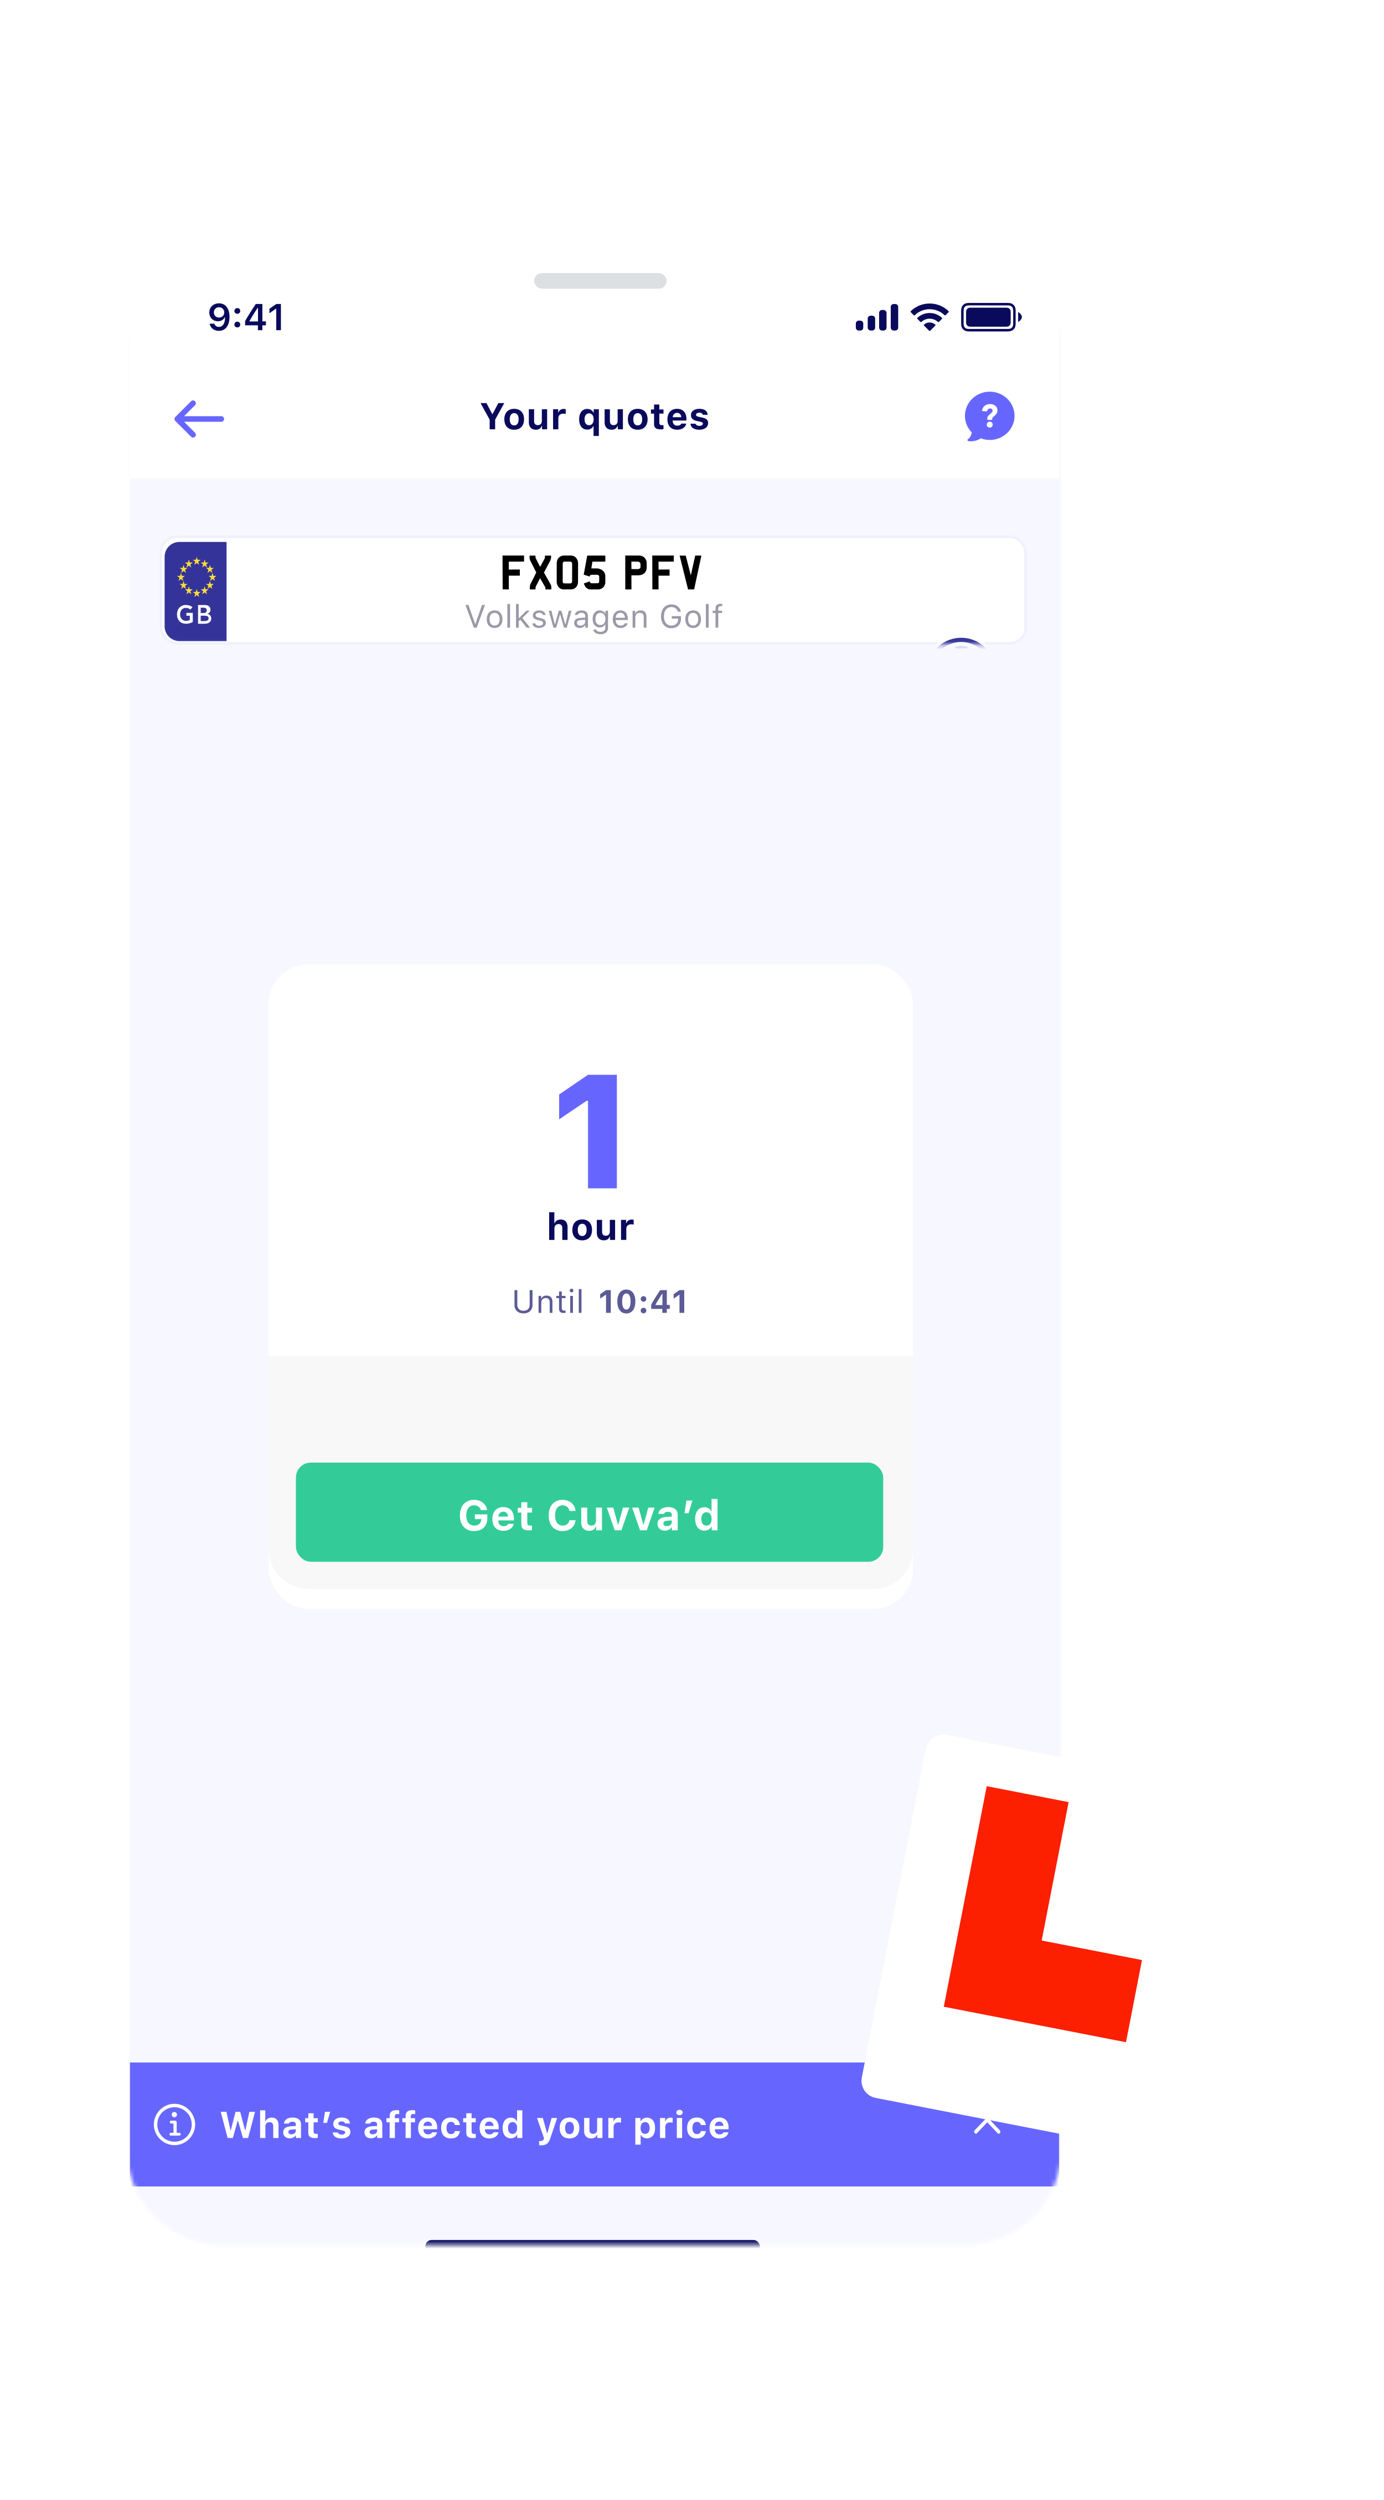<svg xmlns="http://www.w3.org/2000/svg" width="355" height="641" fill="none" viewBox="0 0 355 641"><g clip-path="url(#a)"><path fill="url(#b)" fill-opacity="0.01" fill-rule="evenodd" d="M288.851 97.039c0-30.675-16.691-47.039-47.96-47.039H63.878c-31.27 0-47.96 16.364-47.96 47.039v26.025q.06.133.113.311h-1.434l-.597.584v19.019l.638.683 1.492.001c-.058.313-.127.569-.212.749v17.595c.15.069.284.202.389.43q-.771.128-1.668.406v37.833q.127.378 1.602.647a.93.93 0 0 1-.323.357v9.871c.169.078.316.235.427.519l-.013-.017q-.789.108-1.693.335v37.833q.378.237 1.6.648a.93.93 0 0 1-.322.355v292.96c0 30.668 16.69 47.035 47.961 47.035h72.124c.718-.374 2.061-.627 3.599-.627l.107.001.212-.001 25.568.004c1.403.032 2.611.275 3.279.623h72.124c31.271 0 47.96-16.37 47.96-47.038V237.981c-.143-.15-.271-.397-.374-.714 1.202-.177 1.653-.846 1.653-.846v-61.036s-.217.104-1.682-.244c.107-.363.246-.644.403-.808z" clip-rule="evenodd"/><mask id="c" width="277" height="542" x="14" y="50" mask-type="alpha" maskUnits="userSpaceOnUse"><path fill="#fff" fill-rule="evenodd" d="M288.851 97.039c0-30.675-16.691-47.039-47.96-47.039H63.878c-31.27 0-47.96 16.364-47.96 47.039v26.025q.06.133.113.311h-1.434l-.597.584v19.019l.638.683 1.492.001c-.058.313-.127.569-.212.749v17.595c.15.069.284.202.389.43q-.771.128-1.668.406v37.833q.127.378 1.602.647a.93.93 0 0 1-.323.357v9.871c.169.078.316.235.427.519l-.013-.017q-.789.108-1.693.335v37.833q.378.237 1.6.648a.93.93 0 0 1-.322.355v292.96c0 30.668 16.69 47.035 47.961 47.035h72.124c.718-.374 2.061-.627 3.599-.627l.107.001.212-.001 25.568.004c1.403.032 2.611.275 3.279.623h72.124c31.271 0 47.96-16.37 47.96-47.038V237.981c-.143-.15-.271-.397-.374-.714 1.202-.177 1.653-.846 1.653-.846v-61.036s-.217.104-1.682-.244c.107-.363.246-.644.403-.808z" clip-rule="evenodd"/></mask><g mask="url(#c)"><g fill-rule="evenodd" clip-rule="evenodd" filter="url(#d)"><path fill="url(#e)" d="M288.851 97.039c0-30.675-16.691-47.039-47.96-47.039H63.878c-31.27 0-47.96 16.364-47.96 47.039v26.025c.639 1.392.639 6.896.639 6.896v8.466a69 69 0 0 0-.137 2.015c-.097 1.672-.194 3.322-.503 3.97v17.595c.308.141.543.545.616 1.486h.024v36.092c0 1.219-.267 1.873-.64 2.095v9.871c.308.141.543.545.616 1.486h.024v36.092c0 1.219-.267 1.873-.64 2.095v292.96c0 30.668 16.69 47.035 47.961 47.035h72.124c.719-.374 2.061-.627 3.599-.627l.108.001.212-.001 25.567.004c1.403.032 2.611.275 3.279.623h72.124c31.271 0 47.96-16.37 47.96-47.038v-306.2c-.196-.205-.363-.592-.477-1.094l-.162-1.881v-58.637h.024c.073-.948.308-1.715.615-2.034z"/><path fill="url(#f)" d="M288.851 97.039c0-30.675-16.691-47.039-47.96-47.039H63.878c-31.27 0-47.96 16.364-47.96 47.039v26.025c.639 1.392.639 6.896.639 6.896v8.466a69 69 0 0 0-.137 2.015c-.097 1.672-.194 3.322-.503 3.97v17.595c.308.141.543.545.616 1.486h.024v36.092c0 1.219-.267 1.873-.64 2.095v9.871c.308.141.543.545.616 1.486h.024v36.092c0 1.219-.267 1.873-.64 2.095v292.96c0 30.668 16.69 47.035 47.961 47.035h72.124c.719-.374 2.061-.627 3.599-.627l.108.001.212-.001 25.567.004c1.403.032 2.611.275 3.279.623h72.124c31.271 0 47.96-16.37 47.96-47.038v-306.2c-.196-.205-.363-.592-.477-1.094l-.162-1.881v-58.637h.024c.073-.948.308-1.715.615-2.034z"/></g><g filter="url(#g)" style="mix-blend-mode:multiply"><path fill="#4A4A4A" fill-opacity="0.15" fill-rule="evenodd" d="M35.733 80.102c8.825 0 15.98-7.02 15.98-15.678s-7.155-15.678-15.98-15.678c-8.826 0-15.98 7.02-15.98 15.678s7.154 15.678 15.98 15.678" clip-rule="evenodd"/></g><g fill-rule="evenodd" clip-rule="evenodd" filter="url(#h)"><path fill="url(#i)" d="M238.024 56.272c31.673 0 43.797 12.535 43.797 43.66v441.982c0 31.118-12.122 43.033-45.076 43.033h-170c-31.035 0-44.435-11.915-44.435-42.406V99.932c0-31.125 12.762-43.66 44.436-43.66z"/><path fill="url(#j)" d="M238.024 56.272c31.673 0 43.797 12.535 43.797 43.66v441.982c0 31.118-12.122 43.033-45.076 43.033h-170c-31.035 0-44.435-11.915-44.435-42.406V99.932c0-31.125 12.762-43.66 44.436-43.66z"/></g><path fill="url(#k)" fill-opacity="0.1" fill-rule="evenodd" d="M15.918 536.031h4.474v3.762h-4.474z" clip-rule="evenodd"/><path fill="url(#l)" fill-opacity="0.1" fill-rule="evenodd" d="M283.738 536.031h5.114v3.762h-5.114z" clip-rule="evenodd"/><path fill="url(#m)" fill-opacity="0.1" fill-rule="evenodd" d="M15.918 102.052h4.474v3.763h-4.474z" clip-rule="evenodd"/><path fill="url(#n)" fill-opacity="0.1" fill-rule="evenodd" d="M283.738 102.052h5.114v3.763h-5.114z" clip-rule="evenodd"/><g filter="url(#o)"><path fill="url(#p)" fill-rule="evenodd" d="M287.893 178.897c.045-1.835.339-3.227.527-3.763 1.49.356 1.71.251 1.71.251v61.036s-.466.69-1.71.854c-.169-.196-.415-.738-.527-3.446 0-2.508-.045-53.097 0-54.932" clip-rule="evenodd"/></g><mask id="q" width="4" height="63" x="287" y="175" mask-type="alpha" maskUnits="userSpaceOnUse"><path fill="#fff" fill-rule="evenodd" d="M287.893 178.897c.045-1.835.339-3.227.527-3.763 1.49.356 1.71.251 1.71.251v61.036s-.466.69-1.71.854c-.169-.196-.415-.738-.527-3.446 0-2.508-.045-53.097 0-54.932" clip-rule="evenodd"/></mask><g mask="url(#q)"><path fill="#F7FAFF" fill-rule="evenodd" d="M291.264 174.173s-1.575-.199-1.773 4.39v53.202c0 5.183 1.533 5.46 1.773 5.749l.144-.907c-.886-1.295-1.031-2.872-1.031-5.334v-50.225c0-2.935.641-5.783.887-5.771z" clip-rule="evenodd"/></g><g filter="url(#r)"><path fill="url(#s)" fill-rule="evenodd" d="M16.876 215.898c-.045-1.835 0-3.133-.544-3.847q-.789.107-1.693.335v37.832q.391.247 1.693.679c.33-.491.432-.563.544-3.271 0-2.508.045-29.893 0-31.728" clip-rule="evenodd"/></g><mask id="t" width="3" height="39" x="14" y="212" mask-type="alpha" maskUnits="userSpaceOnUse"><path fill="#fff" fill-rule="evenodd" d="M16.876 215.898c-.045-1.835 0-3.133-.544-3.847q-.789.107-1.693.335v37.832q.391.247 1.693.679c.33-.491.432-.563.544-3.271 0-2.508.045-29.893 0-31.728" clip-rule="evenodd"/></mask><g mask="url(#t)"><path fill="#D0D5DA" fill-rule="evenodd" d="M13.506 211.174s1.574-.198 1.772 4.39v29.998c0 5.183-1.533 5.461-1.773 5.749l-.144-.907c.886-1.294 1.031-2.872 1.031-5.334v-27.02c0-2.936-.641-5.784-.886-5.771z" clip-rule="evenodd"/></g><g filter="url(#u)"><path fill="url(#v)" fill-rule="evenodd" d="M16.877 166.354c-.046-1.835-.212-3.682-.525-3.925q-.789.126-1.713.413v37.833q.129.382 1.632.652c.352-.409.606-.976.606-3.244 0-2.509.045-29.894 0-31.729" clip-rule="evenodd"/></g><mask id="w" width="3" height="40" x="14" y="162" mask-type="alpha" maskUnits="userSpaceOnUse"><path fill="#fff" fill-rule="evenodd" d="M16.877 166.354c-.046-1.835-.212-3.682-.525-3.925q-.789.126-1.713.413v37.833q.129.382 1.632.652c.352-.409.606-.976.606-3.244 0-2.509.045-29.894 0-31.729" clip-rule="evenodd"/></mask><g mask="url(#w)"><path fill="#D0D5DA" fill-rule="evenodd" d="M13.506 161.63s1.574-.198 1.773 4.39v29.998c0 5.184-1.533 5.461-1.773 5.749l-.145-.907c.886-1.294 1.031-2.872 1.031-5.333v-27.021c0-2.936-.64-5.784-.886-5.771z" clip-rule="evenodd"/></g><g fill-rule="evenodd" clip-rule="evenodd" filter="url(#x)"><path fill="url(#y)" d="M16.557 125.884c0-1.499-.387-2.509-.387-2.509h-1.573l-.597.584v19.019l.638.683 1.532.004s.387-1.598.387-3.357z"/><path fill="url(#z)" d="M16.557 125.884c0-1.499-.387-2.509-.387-2.509h-1.573l-.597.584v19.019l.638.683 1.532.004s.387-1.598.387-3.357z"/></g><mask id="A" width="3" height="21" x="14" y="123" mask-type="alpha" maskUnits="userSpaceOnUse"><path fill="#fff" fill-rule="evenodd" d="M16.557 125.884c0-1.499-.387-2.509-.387-2.509h-1.573l-.597.584v19.019l.638.683 1.532.004s.387-1.598.387-3.357z" clip-rule="evenodd"/><path fill-rule="evenodd" stroke="#fff" d="M16.557 125.884c0-1.499-.387-2.509-.387-2.509h-1.573l-.597.584v19.019l.638.683 1.532.004s.387-1.598.387-3.357z" clip-rule="evenodd"/></mask><g mask="url(#A)"><path fill="url(#B)" fill-rule="evenodd" d="M14 122.121c-.104 0 .959 1.132.959 3.944v13.921c0 4.438-1.001 4.272-1.174 4.563l-.104-.918c.639-1.309.639-2.714.639-3.95v-12.543c0-1.78-.358-3.912-.535-3.9z" clip-rule="evenodd" style="mix-blend-mode:soft-light"/></g><g filter="url(#C)"><path fill="url(#D)" fill-rule="evenodd" d="M185.154 72.674c.584-1.998-.594-4.082-2.63-4.655-2.036-.572-4.159.583-4.743 2.58s.593 4.082 2.629 4.654 4.16-.582 4.744-2.58" clip-rule="evenodd"/></g><g filter="url(#E)"><path fill="url(#F)" fill-rule="evenodd" d="M183.925 72.328c.389-1.332-.396-2.721-1.753-3.103s-2.773.388-3.163 1.72.396 2.72 1.753 3.103c1.358.382 2.774-.389 3.163-1.72" clip-rule="evenodd"/></g><path fill="#fff" d="M-139.086-236.915h581.662v1115.05h-581.662z" style="mix-blend-mode:multiply"/></g><path fill="#4A90E2" fill-rule="evenodd" d="M82.393 66.306c1.766 0 3.196 1.404 3.196 3.135v1.882c0 7.62 6.296 13.797 14.063 13.797h105.466c7.766 0 14.062-6.177 14.062-13.797V69.44c0-1.731 1.431-3.135 3.196-3.135h24.928c13.768 0 24.929 10.95 24.929 24.458v460.318c0 13.508-11.161 24.458-24.929 24.458H57.465c-13.768 0-24.928-10.95-24.928-24.458V90.764c0-13.508 11.16-24.458 24.928-24.458z" clip-rule="evenodd" opacity="0.01"/><mask id="H" width="241" height="510" x="32" y="66" mask-type="alpha" maskUnits="userSpaceOnUse"><path fill="#fff" fill-rule="evenodd" d="M82.393 66.306c1.766 0 3.196 1.404 3.196 3.135v1.882c0 7.62 6.296 13.797 14.063 13.797h105.466c7.766 0 14.062-6.177 14.062-13.797V69.44c0-1.731 1.431-3.135 3.196-3.135h24.928c13.768 0 24.929 10.95 24.929 24.458v460.318c0 13.508-11.161 24.458-24.929 24.458H57.465c-13.768 0-24.928-10.95-24.928-24.458V90.764c0-13.508 11.16-24.458 24.928-24.458z" clip-rule="evenodd"/></mask><g clip-path="url(#G)" mask="url(#H)"><path fill="#F7F7FF" d="M33.323 66.745h238.945V584.14H33.323z"/><path fill="#F7F7FF" d="M33.323 66.745H271.67v516.1H33.323z"/><path fill="#fff" d="M33.323 66.745H271.67v55.932H33.323z"/><path fill="#66F" fill-rule="evenodd" d="M253.874 100.431c-3.508.005-6.351 2.771-6.356 6.184a6.04 6.04 0 0 0 1.759 4.269c-.139.614-.422 1.369-.997 1.729a.26.26 0 0 0-.115.277.27.27 0 0 0 .224.205q.291.043.585.048a4.56 4.56 0 0 0 2.608-.763c.73.278 1.508.42 2.292.418 3.51 0 6.356-2.768 6.356-6.183s-2.846-6.184-6.356-6.184m-.626 6.862q0-.246.066-.42a.9.9 0 0 1 .224-.321q.232-.222.427-.387t.336-.309a1.6 1.6 0 0 0 .22-.272.5.5 0 0 0 .079-.268.54.54 0 0 0-.17-.424.62.62 0 0 0-.427-.152q-.39 0-.594.214a.84.84 0 0 0-.228.519l-1.277-.082q.091-.874.647-1.331.555-.457 1.427-.457.381 0 .717.103.336.104.593.309t.407.511q.149.304.149.7 0 .239-.05.432-.05.194-.17.383-.12.19-.315.383-.195.194-.494.425a.9.9 0 0 0-.257.288.65.65 0 0 0-.066.28v.239h-1.244zm-.083 1.285a.8.8 0 0 0-.058.297.77.77 0 0 0 .22.54q.103.102.244.16a.8.8 0 0 0 .299.058.77.77 0 0 0 .543-.218.75.75 0 0 0 .22-.54.77.77 0 0 0-.22-.54.77.77 0 0 0-.543-.218.77.77 0 0 0-.543.218.7.7 0 0 0-.162.243" clip-rule="evenodd"/><path fill="#0A0A5C" d="M127.007 110.067v-2.472l2.337-4.246h-1.523l-1.475 2.812h-.084l-1.48-2.812h-1.523l2.342 4.246v2.472zm4.885.112c1.579 0 2.528-1.001 2.528-2.682 0-1.666-.963-2.677-2.528-2.677s-2.527 1.015-2.527 2.677c0 1.681.949 2.682 2.527 2.682m0-1.108c-.726 0-1.135-.573-1.135-1.574 0-.987.414-1.569 1.135-1.569.717 0 1.136.582 1.136 1.569 0 .996-.414 1.574-1.136 1.574m8.447-4.139h-1.354v2.961c0 .684-.363 1.108-1.038 1.108-.624 0-.946-.363-.946-1.071v-2.998h-1.354v3.347c0 1.192.689 1.9 1.797 1.9.777 0 1.257-.34 1.499-.936h.084v.824h1.312zm1.525 5.135h1.355v-2.844c0-.722.507-1.16 1.247-1.16.219 0 .535.042.643.084v-1.233a2 2 0 0 0-.531-.066c-.652 0-1.183.391-1.318.904h-.083v-.82h-1.313zm8.789-5.219c-1.294 0-2.1 1.015-2.1 2.645 0 1.643.782 2.653 2.072 2.653.726 0 1.266-.317 1.541-.866h.084v2.491h1.359v-6.839h-1.317v.843h-.084c-.27-.568-.861-.927-1.555-.927m.442 4.167c-.721 0-1.15-.568-1.15-1.518 0-.94.433-1.513 1.155-1.513.717 0 1.168.582 1.168 1.518 0 .94-.447 1.513-1.173 1.513m8.684-4.083h-1.354v2.961c0 .684-.363 1.108-1.038 1.108-.624 0-.945-.363-.945-1.071v-2.998h-1.355v3.347c0 1.192.689 1.9 1.797 1.9.777 0 1.257-.34 1.499-.936h.084v.824h1.312zm3.801 5.247c1.579 0 2.528-1.001 2.528-2.682 0-1.666-.963-2.677-2.528-2.677s-2.527 1.015-2.527 2.677c0 1.681.949 2.682 2.527 2.682m0-1.108c-.726 0-1.135-.573-1.135-1.574 0-.987.414-1.569 1.135-1.569.717 0 1.136.582 1.136 1.569 0 .996-.414 1.574-1.136 1.574m4.188-5.358v1.27h-.801v1.066h.801v2.631c0 1.001.493 1.406 1.741 1.406.26 0 .512-.028.679-.061v-1.033c-.13.014-.223.018-.4.018-.461 0-.666-.205-.666-.652v-2.309h1.066v-1.066h-1.066v-1.27zm5.9 2.146c.633 0 1.043.423 1.071 1.103h-2.188c.047-.666.489-1.103 1.117-1.103m1.099 2.746c-.144.34-.512.531-1.048.531-.707 0-1.154-.475-1.173-1.238v-.07h3.524v-.415c0-1.629-.893-2.593-2.406-2.593-1.527 0-2.468 1.034-2.468 2.705 0 1.667.922 2.654 2.486 2.654 1.257 0 2.142-.606 2.346-1.574zm2.465-2.165c0 .792.484 1.267 1.48 1.485l.931.21c.452.098.647.251.647.503 0 .33-.363.549-.889.549-.54 0-.87-.2-.973-.549h-1.322c.093.987.913 1.541 2.267 1.541 1.346 0 2.263-.671 2.263-1.695 0-.768-.447-1.187-1.444-1.406l-.963-.209c-.475-.107-.694-.261-.694-.512 0-.326.359-.545.843-.545.503 0 .814.205.884.535h1.253c-.075-.982-.843-1.527-2.146-1.527-1.281 0-2.137.648-2.137 1.62"/><path fill="#66F" d="M49.034 111.99a.718.718 0 0 0 1.014-1.015l-2.834-2.835h9.544a.717.717 0 1 0 0-1.435h-9.544l2.834-2.834a.718.718 0 0 0-1.014-1.015l-4.06 4.059a.72.72 0 0 0 0 1.015z"/><path fill="#0A0A5C" fill-rule="evenodd" d="M248.817 77.669h9.42c.793 0 1.081.082 1.371.237s.518.383.673.673.237.578.237 1.37v2.747c0 .794-.082 1.081-.237 1.371s-.383.518-.673.673-.578.238-1.371.238h-9.42c-.793 0-1.081-.083-1.371-.238a1.6 1.6 0 0 1-.673-.673c-.155-.29-.238-.577-.238-1.37V79.95c0-.793.083-1.081.238-1.371s.383-.518.673-.673.578-.238 1.371-.238m0 .635c-.627 0-.846.042-1.071.163a.97.97 0 0 0-.412.412c-.121.225-.163.444-.163 1.07v2.747c0 .628.042.847.163 1.072q.142.268.412.412c.225.12.444.162 1.071.162h9.42c.627 0 .846-.042 1.071-.162a1 1 0 0 0 .412-.412c.121-.225.163-.444.163-1.072V79.95c0-.627-.042-.846-.163-1.071a1 1 0 0 0-.412-.412c-.225-.12-.444-.163-1.071-.163zm13.29 2.981c0 .786-.953 1.271-.953 1.271v-2.542s.953.485.953 1.271m-205.96 3.538c1.708 0 2.723-1.336 2.723-3.599 0-.852-.163-1.569-.475-2.123-.452-.86-1.23-1.326-2.212-1.326-1.461 0-2.495.982-2.495 2.36 0 1.294.931 2.234 2.212 2.234.786 0 1.424-.367 1.74-1.005h.08c0 1.536-.582 2.453-1.564 2.453-.578 0-1.025-.316-1.178-.824H53.78c.2 1.104 1.136 1.83 2.365 1.83m.041-3.408c-.773 0-1.322-.55-1.322-1.317 0-.75.577-1.322 1.327-1.322s1.327.582 1.327 1.34c0 .75-.564 1.3-1.332 1.3m4.685 2.533c.443 0 .745-.317.745-.736 0-.424-.302-.736-.745-.736-.437 0-.744.312-.744.736 0 .419.307.736.744.736m0-3.492c.443 0 .745-.312.745-.73 0-.424-.302-.736-.745-.736-.437 0-.744.312-.744.735 0 .42.307.731.744.731m5.282 4.204h1.15v-1.252h.907v-1.015h-.907v-4.45H65.61c-1.187 1.787-2.132 3.281-2.737 4.394v1.07h3.282zm-2.17-2.31a51 51 0 0 1 2.123-3.43h.065v3.5h-2.188zm6.874 2.31h1.2v-6.718h-1.196l-1.755 1.23v1.154l1.671-1.173h.08zm177.058-5.218c-.11.218-.11.502-.11 1.072v1.618c0 .57 0 .855.11 1.072.098.192.254.347.445.445.217.11.502.11 1.072.11h8.186c.57 0 .854 0 1.072-.11.191-.098.347-.253.444-.445.111-.217.111-.502.111-1.072v-1.618c0-.57 0-.854-.111-1.072a1 1 0 0 0-.444-.444c-.218-.111-.502-.111-1.072-.111h-8.186c-.57 0-.855 0-1.072.11a1.02 1.02 0 0 0-.445.445m-19.418-.88c-.014.074-.014.162-.014.34v4.894c0 .177 0 .265.014.34.06.302.297.538.599.598.074.015.163.015.34.015s.266 0 .339-.015a.76.76 0 0 0 .6-.599c.014-.074.014-.162.014-.34v-4.894c0-.177 0-.265-.014-.339a.76.76 0 0 0-.6-.6c-.073-.014-.162-.014-.339-.014s-.266 0-.34.015a.76.76 0 0 0-.599.599m-3.002 1.865c0-.177 0-.266.015-.34a.76.76 0 0 1 .599-.599c.074-.014.162-.014.34-.014.177 0 .265 0 .339.014.303.06.539.297.599.6.015.073.015.162.015.339v3.369c0 .177 0 .265-.015.34a.76.76 0 0 1-.599.598c-.074.015-.162.015-.339.015s-.266 0-.34-.015a.76.76 0 0 1-.599-.599c-.015-.074-.015-.162-.015-.34zm-2.909 1.122c-.014.074-.014.163-.014.34v1.907c0 .177 0 .265.014.34.06.302.297.538.6.598a2 2 0 0 0 .339.015c.177 0 .266 0 .339-.015a.76.76 0 0 0 .6-.599c.014-.074.014-.162.014-.34V81.89c0-.177 0-.266-.014-.34a.76.76 0 0 0-.6-.599c-.073-.014-.162-.014-.339-.014s-.266 0-.339.014a.76.76 0 0 0-.6.6m-3.051 1.272c-.014.073-.014.162-.014.34v.635c0 .177 0 .265.014.34a.76.76 0 0 0 .6.598 2 2 0 0 0 .339.015c.177 0 .266 0 .34-.015a.76.76 0 0 0 .599-.599c.015-.074.015-.162.015-.34v-.635c0-.177 0-.266-.015-.34a.76.76 0 0 0-.599-.599c-.074-.014-.163-.014-.34-.014s-.266 0-.339.014a.76.76 0 0 0-.6.6m22.742-2.016a5.537 5.537 0 0 0-7.631 0 .2.2 0 0 1-.278-.002l-.741-.748a.2.2 0 0 1-.06-.147.2.2 0 0 1 .062-.145 6.984 6.984 0 0 1 9.665 0 .2.2 0 0 1 .062.145.2.2 0 0 1-.06.147l-.741.748a.2.2 0 0 1-.278.002m-1.704 1.722a3.144 3.144 0 0 0-4.221 0 .2.2 0 0 1-.278-.004l-.739-.748a.2.2 0 0 1-.061-.147.2.2 0 0 1 .063-.147 4.59 4.59 0 0 1 6.251 0 .2.2 0 0 1 .063.147.2.2 0 0 1-.06.147l-.74.748a.2.2 0 0 1-.278.004m-.629.823a.2.2 0 0 1-.06.148l-1.28 1.291a.2.2 0 0 1-.284 0l-1.281-1.291a.2.2 0 0 1-.06-.148.2.2 0 0 1 .067-.145 2.19 2.19 0 0 1 2.832 0c.041.037.065.09.066.145" clip-rule="evenodd"/><rect width="85.805" height="3.178" x="109.103" y="574.337" fill="#0A0A5C" rx="1.589"/><rect width="221.821" height="27.33" x="41.268" y="137.613" fill="#fff" stroke="#F0F0FF" stroke-width="0.636" rx="4.131"/><mask id="I" width="224" height="29" x="40" y="137" mask-type="alpha" maskUnits="userSpaceOnUse"><rect width="221.821" height="27.33" x="41.268" y="137.613" fill="#fff" stroke="#fff" stroke-width="0.636" rx="4.131"/></mask><g mask="url(#I)"><path fill="#9999A8" d="m122.264 160.934 2.146-5.821h-.763l-1.71 4.881h-.065l-1.71-4.881h-.763l2.146 5.821zm4.599.077c1.239 0 2.006-.855 2.006-2.251 0-1.4-.767-2.252-2.006-2.252s-2.005.852-2.005 2.252c0 1.396.767 2.251 2.005 2.251m0-.625c-.823 0-1.287-.597-1.287-1.626 0-1.033.464-1.626 1.287-1.626.824 0 1.288.593 1.288 1.626 0 1.029-.464 1.626-1.288 1.626m3.273.548h.694v-6.076h-.694zm2.978-2.449h-.065v-3.627h-.693v6.076h.693v-1.65l.416-.387 1.63 2.037h.884l-1.998-2.485 1.872-1.864h-.851zm3.563-.71c0 .63.371.981 1.186 1.178l.747.182c.464.113.689.315.689.613 0 .4-.419.678-1.004.678-.557 0-.904-.234-1.021-.601h-.714c.077.722.742 1.186 1.711 1.186.988 0 1.743-.537 1.743-1.315 0-.626-.396-.981-1.215-1.178l-.67-.162c-.512-.125-.754-.31-.754-.609 0-.387.403-.649.92-.649.524 0 .863.229.956.576h.686c-.093-.714-.726-1.166-1.638-1.166-.924 0-1.622.545-1.622 1.267m9.913-1.19h-.698l-.855 3.478h-.064l-.973-3.478h-.665l-.973 3.478h-.064l-.856-3.478h-.702l1.219 4.349h.702l.968-3.364h.065l.972 3.364h.706zm2.284 3.817c-.504 0-.879-.258-.879-.702 0-.436.29-.666.952-.71l1.17-.077v.399c0 .622-.528 1.09-1.243 1.09m-.129.609c.581 0 1.057-.254 1.34-.718h.064v.641h.662v-2.977c0-.904-.593-1.449-1.654-1.449-.928 0-1.614.46-1.707 1.158h.702c.097-.343.46-.54.981-.54.649 0 .984.294.984.831v.395l-1.255.077c-1.012.06-1.585.508-1.585 1.287 0 .795.625 1.295 1.468 1.295m5.246-.754c-.807 0-1.259-.614-1.259-1.562s.452-1.561 1.259-1.561c.803 0 1.291.613 1.291 1.561s-.484 1.562-1.291 1.562m.032 2.348c1.186 0 1.937-.622 1.937-1.594v-4.426h-.662v.69h-.065c-.25-.468-.786-.767-1.396-.767-1.117 0-1.823.884-1.823 2.187s.698 2.175 1.823 2.175c.598 0 1.09-.271 1.364-.751h.065v.856c0 .641-.464 1.024-1.243 1.024-.625 0-1.013-.23-1.089-.585h-.735c.105.719.775 1.191 1.824 1.191m5.116-5.483c.69 0 1.15.508 1.166 1.279h-2.396c.052-.771.536-1.279 1.23-1.279m1.146 2.687c-.181.383-.561.589-1.121.589-.739 0-1.219-.545-1.255-1.404v-.033h3.127v-.266c0-1.351-.715-2.187-1.889-2.187-1.194 0-1.96.888-1.96 2.256 0 1.376.754 2.247 1.96 2.247.953 0 1.622-.456 1.832-1.202zm1.978 1.125h.694v-2.574c0-.762.447-1.226 1.141-1.226s1.025.371 1.025 1.154v2.646h.694v-2.816c0-1.033-.545-1.61-1.521-1.61-.666 0-1.089.283-1.307.763h-.065v-.686h-.661zm12.407-2.251v-.71h-2.36v.637h1.638v.142c0 .984-.706 1.65-1.747 1.65-1.17 0-1.897-.912-1.897-2.381 0-1.448.739-2.376 1.893-2.376.863 0 1.448.416 1.698 1.202h.739c-.21-1.154-1.146-1.872-2.437-1.872-1.594 0-2.639 1.207-2.639 3.046 0 1.864 1.029 3.05 2.639 3.05 1.488 0 2.473-.952 2.473-2.388m3.123 2.328c1.239 0 2.005-.855 2.005-2.251 0-1.4-.766-2.252-2.005-2.252s-2.005.852-2.005 2.252c0 1.396.766 2.251 2.005 2.251m0-.625c-.823 0-1.287-.597-1.287-1.626 0-1.033.464-1.626 1.287-1.626s1.287.593 1.287 1.626c0 1.029-.464 1.626-1.287 1.626m3.273.548h.694v-6.076h-.694zm2.469 0h.694v-3.768h.997v-.581h-.997v-.464c0-.476.21-.718.71-.718.125 0 .242.004.327.02v-.565a2.5 2.5 0 0 0-.468-.04c-.827 0-1.263.416-1.263 1.283v.484h-.722v.581h.722z"/><path fill="#000" d="M134.422 142.439v1.552l-3.923.006.025 2.036 2.806-.018.006 1.576h-2.837l.013 3.532-1.583-.006-.031-8.678zm6.921.565-.012.056-.007.062-.012.056-.012.056-.013.056-.012.056-.019.049-.012.056-.007.025-.006.031-.018.05-.007.025-.012.024-.012.05-.013.025-.006.012v.013l-.012.024-.007.007-.006.018-.006.019-.012.025-.025.043-.019.037-.025.05-.025.044-.031.049-1.464 2.781 1.589 2.83.024.044.031.043.025.05.025.043.025.05.025.05.025.049.024.056.013.019.006.031.019.049.006.025.006.025.012.056.007.056.006.062.012.118v.13l.006.044v.496h-1.502v-.248l-.006-.031v-.093l-.006-.031v-.031l-.006-.013v-.018l-.006-.019v-.012l-.007-.013v-.006l-.018-.043-.025-.05-.025-.05-.025-.043-.018-.031-.013-.013-.006-.012-.012-.031-.013-.013-.012-.012-.006-.019-.007-.012-.006-.006-.019-.037-.006-.007v-.012l-.012-.019-.025-.037-1.105-1.918-.987 1.937-.006.006-.012.043-.019.038-.019.037-.012.031-.012.031-.013.031-.012.025-.013.025-.018.049-.019.05-.012.05-.006.049-.007.013v.037l-.006.018v.36l.006.05h-1.446l-.006-.056v-.056l-.006-.055v-.1l-.007-.049v-.18l.007-.038v-.08l.006-.038v-.031l.006-.037v-.031l.006-.031.006-.062.007-.031v-.025l.006-.05.006-.024v-.019l.006-.025v-.018l.007-.019v-.019l.006-.012v-.019l.012-.056.006-.031.013-.024.018-.056.025-.05.05-.112.05-.099.024-.056.031-.049.025-.056.031-.05 1.304-2.595-1.515-3.004v-.006l-.006-.018-.012-.019-.007-.025-.012-.019v-.018l-.006-.013-.006-.018-.013-.019-.006-.025-.006-.018-.013-.025-.012-.025-.019-.056-.018-.056-.007-.025-.006-.031-.012-.055-.013-.056-.006-.031-.006-.031v-.031l-.006-.031v-.062l-.006-.013v-.521l.006-.081h1.483l.006.068v.093l.007.044v.074l.006.031.006.038.006.055.013.063.018.062.013.068.006.031.012.031.007.025.006.025.012.024.006.019.013.019.006.012.006.013.006.006.007.012.006.013.006.012.006.012.006.019.013.019.006.018.013.019.006.018.012.025.013.019.012.025.012.025.013.031.006.006.925 1.812 1.03-1.905.013-.044.012-.012.006-.019.013-.018.006-.013.018-.031.007-.012.006-.013.012-.024.006-.013.007-.012.006-.007v-.012l.006-.006.006-.013.007-.018.006-.013v-.012l.006-.012.006-.007v-.018l.006-.013.007-.024.006-.025v-.019l.006-.012.006-.062.006-.056.013-.062v-.075l.006-.018v-.292h1.577v.31l-.007.056v.062l-.006.062zm6.43.05.069.081.024.037.031.043.032.038.024.043.025.037.019.044.025.043.018.044.025.043.019.05.018.049.025.05.019.05.018.056.019.049.019.056.012.056.012.05.013.055.012.056.006.056.007.056v.056l.006.056v.056l.006.062v.062l.006.056v.13l-.018 4.469v.112l-.007.111-.006.056-.006.025v.031l-.006.025v.031l-.006.025-.007.025-.006.024v.025l-.006.025-.006.025-.006.025-.007.006v.019l-.006.024h-.006v.025l-.019.044-.018.043-.013.05-.018.043-.025.05-.019.05-.018.049-.025.05-.013.025-.012.025-.006.012-.006.012-.013.025-.012.019-.019.025-.006.012-.006.012-.013.025-.006.006-.012.013-.013.019-.006.012-.006.012-.019.019-.012.012-.006.013-.013.018-.012.013-.006.006-.019.019-.006.012-.013.006-.018.019-.006.012-.013.013-.019.018-.037.031-.031.038-.043.037-.037.031-.007.006-.012.013-.019.012-.037.031-.025.019-.018.012-.019.019-.025.012-.018.012-.013.007-.012.006-.05.031-.025.012-.025.013-.049.025-.056.018-.025.013-.019.006-.012.006-.031.012-.025.007-.025.012-.031.006-.025.006-.024.013-.025.006-.019.006-.025.006h-.018l-.019.007-.019.006h-.018l-.019.006h-.018l-.013.006h-.143l-.037.007h-.037l-1.812.012h-.162l-.031-.006h-.056l-.025-.006h-.031l-.031-.007h-.018l-.013-.006h-.031l-.012-.006h-.019l-.031-.006-.031-.007-.031-.006-.031-.006-.031-.006-.025-.006-.031-.007-.031-.012-.025-.006-.056-.019-.049-.025-.056-.018-.025-.013-.025-.012-.049-.025-.044-.031-.043-.025-.044-.031-.043-.031-.044-.031-.043-.031-.037-.031-.038-.037-.037-.031-.037-.037-.031-.031-.031-.038-.031-.031-.025-.031-.025-.037-.025-.037-.024-.038-.025-.037-.025-.037-.025-.043-.025-.044-.018-.043-.025-.044-.025-.049-.019-.05-.018-.05-.019-.043-.018-.056-.013-.05-.019-.049-.012-.056-.012-.05-.013-.05-.006-.049-.012-.044-.007-.043-.006-.037-.006-.038-.006-.031-.006-.031v-.024l-.007-.025v-.044l.007-4.99.012-.087.012-.081.013-.08.018-.075.013-.056.012-.056.013-.055.018-.05.019-.05.019-.056.024-.049.019-.05.025-.05.025-.049.024-.05.025-.043.025-.044.031-.037.025-.044.031-.037.025-.037.031-.037.031-.038.037-.031.037-.037.031-.037.038-.037.043-.031.044-.038.037-.031.043-.037.044-.025.037-.031.05-.025.037-.024.05-.019.043-.025.05-.018.043-.019.056-.019.05-.012.049-.019.056-.018.062-.013.05-.012.056-.006.056-.013.055-.006.056-.006.056-.006.056-.007h1.862l.075.007.037.006h.037l.037.006.044.006.043.006.037.007.05.006.044.012.043.013.05.012.049.013.05.018.05.013.024.012.025.006.05.025.019.006.024.013.05.024.043.025.019.013.025.012.019.019.018.012.019.019.025.012.037.031.037.037.037.031.038.038.037.037.037.037.031.037zm-1.253 1.024-.013-.012-.012-.007-.025-.012-.019-.012-.025-.013-.031-.006-.024-.006-.013-.006-.018-.007h-.056a20 20 0 0 0-.689-.012h-.727l-.018-.006h-.019l-.018.006h-.05l-.019.006-.024.006-.025.007-.025.006-.025.006-.019.006-.024.013-.038.012-.018.012-.013.013-.018.006-.019.012-.012.013-.013.019-.012.018-.013.019-.012.018-.012.025-.025.05-.019.05-.006.024-.006.025-.013.031v.025l-.006.006v.131l-.006.024v.528l-.006.056v3.65l-.007.192v.118l.007.056.006.025.006.031.006.024.013.025.006.025.012.025.013.025.012.025.013.018.012.025.019.019.018.018.019.019.018.019.019.012.025.019.006.006.013.006.006.006.012.006.019.007.006.006h.006l.013.006h.006l.012.006h.013v.006h.173l1.391.007h.124l.025-.007.018-.006.025-.012.025-.006.025-.013.012-.006.013-.006.012-.013.013-.006.012-.012.012-.006.007-.007.012-.012.006-.006.013-.013.006-.012.012-.006.006-.013.013-.012.006-.013.006-.012.019-.025.012-.025.019-.049.012-.025.007-.006v-.013l.006-.012.006-.025.006-.012.006-.013.007-.025v-.024h.006v-.032l.006-.024v-.031l.006-.025v-.155l-.006-.019v-2.216l.006-.093v-1.924l-.006-.062v-.056l-.006-.062-.006-.025v-.031l-.013-.025-.006-.025-.006-.024-.013-.025-.012-.025-.012-.019-.019-.025-.019-.018-.012-.025-.019-.019-.018-.018-.019-.019-.025-.019zm7.262 1.781.118.038.118.049.055.025.056.025.062.031.062.031.056.037.056.031.056.031.05.038.049.037.056.037.05.044.049.049.05.044.025.024.019.025.012.007.012.012.019.025.019.018.018.025.031.044.038.043.037.05.031.056.018.024.019.031.019.025.012.031.019.031.012.031.013.031.018.038.013.031.012.037.025.068.012.037.006.038.025.074.013.037v.019l.006.012.006.019v.019l.006.031.007.012v.037l.006.007v.173l.006.019v.397l.006.062v1.192l-.006.068v.062l-.006.038v.031l-.006.062-.007.037-.006.012v.019l-.006.031-.006.031-.013.031-.006.031-.006.031-.006.013v.006h-.007v.012l-.018.056-.025.056-.025.056-.025.062-.024.056-.032.056-.031.056-.024.055-.019.025-.019.031-.018.025-.019.025-.018.031-.019.025-.025.025-.019.031-.049.049-.05.05-.043.043-.05.044-.019.025-.024.018-.056.038-.056.043-.056.037-.062.037-.056.031-.062.032-.056.031-.062.024-.062.019-.056.019-.056.012-.105.031-.112.025h-.025l-.006.006h-.025l-.018.006h-.013l-.037.007h-.037l-.044.006h-.043l-.044.006h-2.203l-.006-.006h-.019l-.025-.006-.031-.007-.012-.006h-.019l-.012-.006h-.007l-.012-.006-.031-.007-.037-.012-.031-.012-.069-.025-.031-.013-.031-.012-.031-.019-.024-.012-.063-.031-.055-.031-.056-.037-.056-.038-.099-.074-.106-.075-.043-.043-.025-.025-.025-.018-.043-.05-.038-.05-.018-.025-.019-.031-.037-.049-.031-.056-.031-.056-.062-.118-.056-.112-.05-.111-.05-.112-.018-.056-.019-.056-.018-.056-.019-.056v-.018l.006-.006 1.484-.522v.006l.006.013.006.012v.013l.006.012.006.019.007.018.006.019.006.019.006.024.007.019.012.025.019.043.024.05.013.025.012.012.006.013.007.006.012.012.019.019.012.012.006.006.025.019.025.013.012.006.019.006.025.012.031.013.031.006.031.006.031.006h.031l1.521-.012h.08l.025-.006h.031l.013-.006h.018l.006-.007h.007l.012-.006.019-.012.012-.006.013-.013.018-.012.025-.019.006-.012.013-.007.012-.012.006-.006.006-.006.019-.019.019-.025.018-.031.013-.025.006-.012.006-.013.013-.031v-.012l.006-.019v-.012l.006-.019v-.012l.006-.012v-.031l.006-.032v-.024l.007-.025v-.106l.006-.025v-.806l-.006-.05v-.286l-.007-.012v-.037l-.006-.019v-.006l-.012-.025-.013-.025v-.006l-.006-.006-.006-.013-.006-.006v-.012l-.013-.013-.018-.024-.025-.031-.025-.025-.025-.025-.012-.013-.013-.012-.024-.019-.019-.006-.012-.006-.025-.019-.019-.006h-.012l-.031-.012-.031-.006-.025-.007-.025-.006h-.025l-.025-.006h-.111l-.013-.006h-1.359.012-.043l-.025.006-.025.006-.025.006-.031.007-.025.006-.024.006-.031.012-.031.013-.025.012-.025.019-.025.018-.019.025-.024.019-.013.025-.018.031-.019.031-.012.025-.013.031-.012.031-.007.031-.006.031-.006.031v.037l-1.552-.49.907-4.891h4.63l.012 1.545-3.32.006-.273 1.738h1.061l.043.007h.416l.019.006h.093l.012.006.056.006.062.013.056.006.062.012.056.019.056.012.056.019zm12.035-1.949.012.056.007.056v.025l.006.025v.025l.006.025v.012l.006.012v.05l.006.006v.037l.007.019v.037l.006.013v.056l.006.006v.043l-.012 1.093v.043l-.007.031v.075l-.006.024v.087l-.006.05-.006.05-.013.049-.006.056v.025l-.006.025-.006.025-.006.024-.013.044v.006l-.006.013-.006.018-.013.037-.012.038-.019.037-.018.043-.007.019-.006.025-.025.043-.018.037-.006.019-.013.025-.025.037-.006.019-.012.025-.025.037-.025.037-.012.019-.013.018-.025.038-.024.037-.025.037-.031.031-.025.031-.019.019-.018.018-.019.019-.019.019-.037.037-.043.031-.038.037-.037.031-.043.031-.037.025-.019.012-.019.019-.043.025-.019.012-.006.007h-.006v.006l-.013.006-.018.012-.025.013-.019.012-.024.013-.019.006-.013.006-.012.006-.025.013-.025.006-.049.025-.05.018-.05.019-.024.012h-.019v.007h-.006l-.05.018-.056.019-.025.006-.024.006-.056.013-.062.012-.056.012-.056.013-.118.012-.124.013-.124.012h-.075l-.025.006h-.043l-.025.006h-.012l-1.695-.006.013 3.619h-1.583l-.006-8.684h3.606l.05.007h.055l.056.006.05.006.056.006.049.013.05.006.05.006.049.012.044.013.05.012.043.013.05.012.043.019.044.018.043.019.037.012.044.025.037.019.043.025.038.018.037.025.037.025.037.025.031.031.038.025.031.031.031.031.037.025.031.037.025.031.031.031.031.031.025.031.025.031.031.031.018.031.031.037.019.031.006.007.006.006.013.018.018.025.025.037.019.031.006.007v.006l.012.018.019.032.012.012.007.019.018.031.013.024.018.031.013.032.012.031.012.031.013.031.012.031.007.024.006.019v.006l.006.007.006.031.013.031.006.031.006.024zm-1.527.671-.006-.025-.006-.031-.007-.025-.012-.031-.012-.025-.007-.031-.012-.025-.012-.024-.031-.05-.013-.025-.019-.025-.018-.025-.019-.024-.043-.044-.019-.025-.031-.024-.025-.019-.031-.013-.031-.018-.037-.013-.019-.012-.018-.006-.044-.006-.037-.013-.043-.006-.025-.006h-.025l-.05-.006-.056-.007h-.18l-1.446-.012.006 1.924 1.496.006h.143l.019-.006h.025l.043-.006h.037l.006-.006h.038l.037-.013h.019l.018-.006.019-.006h.006l.006-.006h.013l.006-.007.018-.006.019-.006.019-.006.031-.019.012-.006.019-.006.012-.013.019-.006.025-.018.006-.007.006-.006.012-.012.007-.006h.006l.006-.007.012-.006.019-.025h.006l.006-.006.013-.012.019-.025.012-.013v-.006h.006v-.006l.019-.019.012-.024.013-.025.012-.025.006-.013v-.006l.006-.006.007-.025v-.012l.006-.013v-.037l.006-.006zm8.541-2.142v1.552l-3.923.006.025 2.036 2.805-.018.007 1.576h-2.837l.012 3.532-1.582-.006-.031-8.678zm7.076.007-1.862 8.683h-1.552l-2.166-8.677h1.564l1.31 5.077 1.117-5.083z"/><path fill="#339" fill-rule="evenodd" d="M42.221 142.765a3.814 3.814 0 0 1 3.814-3.814H58.11v25.424H46.035a3.814 3.814 0 0 1-3.814-3.814z" clip-rule="evenodd"/><path fill="#FFDC3B" fill-rule="evenodd" d="m50.23 143.535.235-.77.23.77h.782l-.63.499.245.79-.627-.487-.626.487.247-.79-.635-.499zm1.247 8.237h-.781l-.23-.77-.236.77h-.779l.635.499-.247.79.626-.487.627.487-.244-.79zm1.245-.687h.781l-.629.5.244.79-.626-.487-.627.487.247-.79-.635-.5h.778l.237-.77zm.781-6.863h-.78l-.231-.771-.237.771h-.778l.635.498-.248.79.628-.487.626.487-.244-.79zm.57 1.372h.78l-.629.499.244.79-.626-.486-.627.486.247-.79-.634-.499h.778l.236-.77zm.78 4.119h-.78l-.231-.77-.236.77h-.778l.634.499-.247.79.627-.487.626.487-.244-.79zm-.572-2.059h-.778l.635.498-.247.791.626-.487.627.487-.244-.791.629-.498h-.781l-.23-.771zm-4.83-3.432h-.781l-.23-.771-.237.771h-.778l.635.498-.247.79.626-.486.627.486-.244-.79zm-2.132 1.372h.781l-.629.498.244.791-.626-.487-.627.487.247-.791-.635-.498h.779l.236-.77zm.106 2.06h-.781l-.23-.771-.236.771h-.779l.635.498-.247.791.627-.487.626.487-.244-.791zm-.106 2.059h.781l-.629.499.244.79-.626-.487-.627.487.247-.79-.635-.499h.779l.236-.77zm2.132 1.373h-.78l-.231-.771-.237.771h-.778l.635.498-.247.791.627-.487.626.487-.244-.791z" clip-rule="evenodd"/><path fill="#fff" fill-rule="evenodd" d="M49.451 159.474a3.54 3.54 0 0 1-1.78.452q-.498 0-.914-.171a2.1 2.1 0 0 1-.717-.485 2.2 2.2 0 0 1-.47-.752 2.7 2.7 0 0 1-.17-.975q0-.55.17-.998.17-.45.47-.766t.717-.487.914-.171q.492 0 .923.126t.772.448l-.565.608a1.4 1.4 0 0 0-.501-.33 1.7 1.7 0 0 0-.623-.116q-.334 0-.604.126t-.465.349-.3.519q-.108.298-.107.64 0 .368.106.678t.301.536a1.4 1.4 0 0 0 .465.355q.27.129.604.129.292 0 .55-.058a1.5 1.5 0 0 0 .459-.181v-1.078h-.881v-.736h1.646zm1.35-4.353h1.783q.258 0 .51.064.251.065.448.21.197.147.32.377t.123.557q0 .406-.22.672a1.2 1.2 0 0 1-.575.38v.013a1.13 1.13 0 0 1 .71.377q.13.152.204.353.075.2.074.431 0 .393-.148.655-.15.261-.39.42a1.6 1.6 0 0 1-.556.228q-.313.068-.636.068h-1.646zm.676 2.059h.74q.405 0 .607-.187a.64.64 0 0 0 .202-.492q0-.351-.209-.522t-.671-.172h-.669zm0 2.059h.867q.18 0 .385-.02t.378-.094a.7.7 0 0 0 .284-.212.58.58 0 0 0 .112-.374q0-.376-.273-.525-.273-.147-.848-.148h-.905z" clip-rule="evenodd"/><g filter="url(#K)"><ellipse cx="246.55" cy="151.622" fill="#fff" rx="9.55" ry="9.378"/><g clip-path="url(#L)"><path fill="#339" fill-rule="evenodd" d="M246.551 143.097c4.784 0 8.682 3.827 8.682 8.525s-3.898 8.526-8.682 8.526-8.683-3.846-8.683-8.526c0-4.698 3.898-8.525 8.683-8.525m-7.583 8.525c0 4.092 3.415 7.427 7.583 7.427 4.167 0 7.582-3.335 7.582-7.427s-3.415-7.445-7.582-7.445c-4.168 0-7.583 3.353-7.583 7.445m9.242-6.176-1.64 4.471-1.64-4.471a6.5 6.5 0 0 1 1.62-.209c.56 0 1.12.076 1.66.209m4.843 6.176c0 2.463-1.428 4.604-3.493 5.665l3.087-7.919a6.2 6.2 0 0 1 .406 2.254m-3.223-5.513c.656.36 1.235.853 1.737 1.421l-2.74 7.01-1.003-2.52H245.2l-1.003 2.52-2.721-6.915a6.5 6.5 0 0 1 1.833-1.535l1.91 5.172h2.701zm-3.337 7.256 1.678 4.282.019.151a6.6 6.6 0 0 1-3.376-.019v-.132zm-6.444-1.743c0-.739.135-1.459.366-2.122l3.01 7.711c-2.007-1.08-3.376-3.183-3.376-5.589" clip-rule="evenodd"/></g></g></g><path fill="#66F" d="M33.323 528.82H271.67v31.78H33.323z"/><path fill="#fff" d="M60.976 543.73h.075l1.27 4.446h1.318l1.783-6.718h-1.453l-1.038 4.735h-.074l-1.248-4.735h-1.187l-1.224 4.735h-.075l-1.047-4.735h-1.462l1.779 6.718h1.326zm5.74 4.446h1.355v-2.947c0-.666.391-1.117 1.071-1.117.615 0 .945.368.945 1.08v2.984h1.355v-3.305c0-1.234-.657-1.928-1.76-1.928-.754 0-1.313.354-1.55.941h-.084v-2.803h-1.331zm8.055-.941c-.47 0-.8-.232-.8-.614 0-.368.283-.577.865-.619l1.038-.065v.377c0 .521-.475.921-1.103.921m-.447 1.02c.666 0 1.224-.279 1.49-.75h.083v.671h1.313v-3.506c0-1.098-.768-1.741-2.127-1.741-1.29 0-2.16.596-2.249 1.546h1.248c.112-.307.437-.475.926-.475.559 0 .866.242.866.67v.419l-1.243.075c-1.275.074-1.988.614-1.988 1.545 0 .941.694 1.546 1.68 1.546m4.763-6.434v1.271h-.8v1.066h.8v2.631c0 1 .493 1.405 1.74 1.405.262 0 .513-.028.68-.06V547.1c-.13.014-.223.019-.4.019-.46 0-.665-.205-.665-.652v-2.309h1.066v-1.066h-1.066v-1.271zm4.777 2.482.838-2.845H83.36l-.438 2.845zm1.611.246c0 .792.484 1.267 1.48 1.485l.931.21c.452.098.648.251.648.503 0 .33-.364.549-.89.549-.54 0-.87-.2-.973-.549h-1.32c.093.987.913 1.541 2.267 1.541 1.346 0 2.263-.671 2.263-1.695 0-.768-.447-1.187-1.443-1.406l-.964-.209c-.475-.107-.694-.261-.694-.512 0-.326.359-.545.843-.545.503 0 .815.205.885.535h1.252c-.075-.982-.843-1.527-2.146-1.527-1.28 0-2.137.647-2.137 1.62m10.145 2.686c-.47 0-.8-.232-.8-.614 0-.368.283-.577.865-.619l1.038-.065v.377c0 .521-.475.921-1.103.921m-.447 1.02c.666 0 1.224-.279 1.49-.75h.084v.671h1.312v-3.506c0-1.098-.768-1.741-2.127-1.741-1.29 0-2.16.596-2.249 1.546h1.248c.112-.307.438-.475.926-.475.559 0 .866.242.866.67v.419l-1.243.075c-1.275.074-1.987.614-1.987 1.545 0 .941.693 1.546 1.68 1.546m4.772-.079h1.355v-4.018h1.061v-1.066h-1.089v-.423c0-.438.196-.647.726-.647.177 0 .317.014.405.023v-.959a4 4 0 0 0-.698-.051c-1.238 0-1.76.516-1.76 1.536v.521h-.828v1.066h.828zm4.097 0h1.355v-4.018h1.062v-1.066h-1.09v-.423c0-.438.196-.647.726-.647.177 0 .317.014.405.023v-.959a4 4 0 0 0-.698-.051c-1.238 0-1.76.516-1.76 1.536v.521h-.828v1.066h.828zm5.699-4.209c.633 0 1.043.424 1.071 1.104h-2.188c.046-.666.489-1.104 1.117-1.104m1.099 2.747c-.145.34-.512.531-1.048.531-.707 0-1.154-.475-1.173-1.239v-.069h3.524v-.415c0-1.629-.894-2.593-2.407-2.593-1.526 0-2.467 1.034-2.467 2.705 0 1.667.922 2.654 2.486 2.654 1.257 0 2.141-.606 2.346-1.574zm7.118-1.862c-.112-1.168-.926-1.923-2.286-1.923-1.606 0-2.509.964-2.509 2.668 0 1.722.908 2.691 2.509 2.691 1.336 0 2.174-.741 2.286-1.891h-1.266c-.102.508-.466.778-1.02.778-.726 0-1.14-.554-1.14-1.578 0-1.01.41-1.555 1.14-1.555.578 0 .927.321 1.02.81zm1.653-3.031v1.271h-.8v1.066h.8v2.631c0 1 .494 1.405 1.741 1.405.261 0 .512-.028.68-.06V547.1c-.13.014-.223.019-.4.019-.461 0-.666-.205-.666-.652v-2.309h1.066v-1.066h-1.066v-1.271zm5.894 2.146c.634 0 1.043.424 1.071 1.104h-2.188c.047-.666.489-1.104 1.117-1.104m1.099 2.747c-.144.34-.512.531-1.047.531-.708 0-1.155-.475-1.173-1.239v-.069h3.524v-.415c0-1.629-.894-2.593-2.407-2.593-1.527 0-2.467 1.034-2.467 2.705 0 1.667.921 2.654 2.485 2.654 1.257 0 2.142-.606 2.347-1.574zm4.414 1.541c.712 0 1.294-.331 1.569-.885h.083v.806h1.313v-7.095h-1.354v2.779h-.08c-.265-.568-.837-.903-1.531-.903-1.29 0-2.09 1.01-2.09 2.644 0 1.639.796 2.654 2.09 2.654m.461-4.162c.721 0 1.164.582 1.164 1.518 0 .94-.438 1.513-1.164 1.513s-1.159-.568-1.159-1.518c0-.94.437-1.513 1.159-1.513m7.324 5.95c1.28 0 1.908-.466 2.346-1.788l1.769-5.214h-1.434l-1.08 3.892h-.084l-1.08-3.892h-1.494l1.801 5.167-.046.187c-.112.391-.4.554-.908.554-.056 0-.261 0-.307-.01v1.09c.056.009.465.014.517.014m7.281-1.755c1.578 0 2.528-1.001 2.528-2.682 0-1.666-.964-2.677-2.528-2.677s-2.528 1.015-2.528 2.677c0 1.681.95 2.682 2.528 2.682m0-1.108c-.726 0-1.136-.573-1.136-1.574 0-.987.414-1.569 1.136-1.569.717 0 1.136.582 1.136 1.569 0 .996-.414 1.574-1.136 1.574m8.441-4.139h-1.355v2.961c0 .684-.363 1.108-1.038 1.108-.624 0-.945-.363-.945-1.071v-2.998h-1.355v3.347c0 1.192.689 1.9 1.797 1.9.777 0 1.257-.34 1.499-.936h.084v.824h1.313zm1.518 5.135h1.354v-2.845c0-.721.508-1.159 1.248-1.159.219 0 .535.042.642.084v-1.234a2 2 0 0 0-.53-.065c-.652 0-1.183.391-1.318.903h-.083v-.819h-1.313zm9.893-5.219c-.707 0-1.289.349-1.568.927h-.084v-.843h-1.313v6.839h1.355v-2.491h.083c.252.545.815.866 1.551.866 1.284 0 2.071-.992 2.071-2.649 0-1.662-.796-2.649-2.095-2.649m-.461 4.167c-.716 0-1.163-.573-1.163-1.513 0-.941.447-1.518 1.168-1.518.722 0 1.159.573 1.159 1.513 0 .95-.433 1.518-1.164 1.518m3.818 1.052h1.355v-2.845c0-.721.507-1.159 1.248-1.159.218 0 .535.042.642.084v-1.234a2 2 0 0 0-.531-.065c-.651 0-1.182.391-1.317.903h-.084v-.819h-1.313zm4.321 0h1.355v-5.135h-1.355zm.68-5.852c.484 0 .8-.284.8-.684 0-.405-.316-.684-.8-.684-.489 0-.801.279-.801.684 0 .4.312.684.801.684m6.75 2.528c-.111-1.168-.926-1.923-2.285-1.923-1.606 0-2.51.964-2.51 2.668 0 1.722.908 2.691 2.51 2.691 1.336 0 2.174-.741 2.285-1.891h-1.266c-.102.508-.465.778-1.019.778-.727 0-1.141-.554-1.141-1.578 0-1.01.41-1.555 1.141-1.555.577 0 .926.321 1.019.81zm3.441-.885c.633 0 1.043.424 1.071 1.104h-2.188c.046-.666.489-1.104 1.117-1.104m1.099 2.747c-.145.34-.512.531-1.048.531-.707 0-1.154-.475-1.173-1.239v-.069h3.524v-.415c0-1.629-.894-2.593-2.406-2.593-1.527 0-2.468 1.034-2.468 2.705 0 1.667.922 2.654 2.486 2.654 1.257 0 2.142-.606 2.346-1.574zm-140.822 3.292c2.893 0 5.297-2.399 5.297-5.296 0-2.893-2.41-5.297-5.302-5.297-2.898 0-5.291 2.404-5.291 5.297 0 2.897 2.399 5.296 5.296 5.296m0-.883a4.39 4.39 0 0 1-4.408-4.413 4.39 4.39 0 0 1 4.403-4.414 4.41 4.41 0 0 1 4.419 4.414 4.396 4.396 0 0 1-4.414 4.413m-.047-6.262a.67.67 0 0 0 .675-.675.67.67 0 0 0-.675-.68.67.67 0 0 0-.675.68.67.67 0 0 0 .675.675m-.867 4.705h2.119c.213 0 .379-.151.379-.364a.37.37 0 0 0-.38-.363h-.643v-2.644c0-.28-.145-.467-.405-.467h-.981a.367.367 0 0 0-.374.364.36.36 0 0 0 .373.363h.561v2.384h-.649a.367.367 0 0 0-.374.363.36.36 0 0 0 .374.364"/><path fill="#fff" fill-rule="evenodd" d="m253.234 544.15-2.649 2.79c-.174.184-.441.165-.596-.041a.566.566 0 0 1 .035-.706l2.929-3.085a.375.375 0 0 1 .562 0l2.937 3.093c.174.183.19.499.035.706s-.422.224-.596.041z" clip-rule="evenodd"/><g filter="url(#M)"><rect width="165.254" height="165.254" x="68.916" y="242.168" fill="#fff" rx="10.169"/></g><path fill="#F8F8F8" d="M68.916 347.676H234.17v49.576c0 5.617-4.553 10.17-10.169 10.17H79.086c-5.617 0-10.17-4.553-10.17-10.17z"/><path fill="#0A0A5C" d="M140.857 317.905h1.355v-2.947c0-.665.391-1.117 1.07-1.117.615 0 .945.368.945 1.08v2.984h1.355V314.6c0-1.234-.656-1.927-1.76-1.927-.754 0-1.312.353-1.55.94h-.084v-2.803h-1.331zm8.478.112c1.578 0 2.528-1.001 2.528-2.682 0-1.666-.964-2.676-2.528-2.676s-2.528 1.014-2.528 2.676c0 1.681.95 2.682 2.528 2.682m0-1.108c-.726 0-1.136-.573-1.136-1.574 0-.987.414-1.568 1.136-1.568.717 0 1.136.581 1.136 1.568 0 .997-.415 1.574-1.136 1.574m8.44-4.139h-1.354v2.961c0 .684-.363 1.108-1.038 1.108-.624 0-.945-.363-.945-1.071v-2.998h-1.355v3.347c0 1.192.689 1.9 1.797 1.9.777 0 1.257-.34 1.499-.936h.084v.824h1.312zm1.519 5.135h1.354v-2.844c0-.722.508-1.159 1.248-1.159.219 0 .535.041.642.083v-1.233c-.116-.042-.344-.065-.53-.065-.652 0-1.183.391-1.318.903h-.084v-.82h-1.312z"/><path fill="#5B5B95" d="M132.693 330.786h-.726v3.821c0 1.243.868 2.138 2.312 2.138s2.312-.895 2.312-2.138v-3.821h-.727v3.773c0 .879-.576 1.517-1.585 1.517s-1.586-.638-1.586-1.517zm5.451 5.822h.694v-2.574c0-.762.448-1.226 1.142-1.226s1.025.371 1.025 1.154v2.646h.694v-2.816c0-1.033-.545-1.61-1.521-1.61-.666 0-1.089.283-1.307.763h-.065v-.686h-.662zm5.254-5.475v1.126h-.702v.581h.702v2.638c0 .832.359 1.162 1.255 1.162.137 0 .27-.016.407-.04v-.585a3 3 0 0 1-.323.016c-.451 0-.645-.218-.645-.73v-2.461h.968v-.581h-.968v-1.126zm2.865 5.475h.694v-4.349h-.694zm.347-5.233a.485.485 0 0 0 0-.968.485.485 0 0 0 0 .968m1.848 5.233h.694v-6.076h-.694zm6.989 0h1.219v-5.822h-1.215l-1.505 1.037v1.134l1.429-.985h.072zm5.213.149c1.441 0 2.312-1.141 2.312-3.066 0-1.932-.883-3.054-2.312-3.054-1.432 0-2.311 1.122-2.311 3.05 0 1.933.871 3.07 2.311 3.07m0-.992c-.665 0-1.077-.718-1.077-2.078 0-1.351.416-2.053 1.077-2.053.666 0 1.078.698 1.078 2.053 0 1.364-.408 2.078-1.078 2.078m4.403.952c.435 0 .714-.294.714-.702 0-.407-.279-.698-.714-.698-.432 0-.714.291-.714.698 0 .408.282.702.714.702m0-2.977c.435 0 .714-.295.714-.702 0-.408-.279-.698-.714-.698-.432 0-.714.29-.714.698 0 .407.282.702.714.702m4.817 2.868h1.162v-1.017h.763v-1.012h-.763v-3.793h-1.706c-1.021 1.537-1.78 2.74-2.304 3.728v1.077h2.848zm-1.755-2.057a36 36 0 0 1 1.719-2.817h.065v2.881h-1.784zm6.166 2.057h1.218v-5.822h-1.214l-1.505 1.037v1.134l1.428-.985h.073z"/><path fill="#66F" d="M150.827 304.685h7.404v-29.109h-7.404l-7.403 5.043v6.374l7.02-4.74h.383z"/><rect width="150.635" height="25.424" x="75.908" y="375.007" fill="#3C9" rx="3.814"/><path fill="#fff" d="M124.997 389.255v-.971h-3.198v1.198h1.652l-.006.137c-.031.918-.754 1.535-1.799 1.535-1.255 0-2.047-.992-2.047-2.622 0-1.598.755-2.574 1.984-2.574.886 0 1.525.448 1.762 1.218h1.583c-.222-1.582-1.546-2.622-3.345-2.622-2.216 0-3.614 1.541-3.614 3.994 0 2.49 1.388 4.01 3.651 4.01 2.079 0 3.377-1.266 3.377-3.303m4.095-1.662c.718 0 1.182.48 1.213 1.251h-2.479c.053-.755.554-1.251 1.266-1.251m1.245 3.113c-.163.385-.58.601-1.187.601-.802 0-1.308-.538-1.329-1.403v-.079h3.993v-.47c0-1.846-1.013-2.938-2.727-2.938-1.731 0-2.796 1.171-2.796 3.065 0 1.889 1.044 3.007 2.817 3.007 1.424 0 2.427-.686 2.659-1.783zm3.378-5.545v1.44h-.907v1.208h.907v2.981c0 1.135.559 1.594 1.973 1.594.296 0 .581-.032.771-.069v-1.171a4 4 0 0 1-.454.021c-.522 0-.755-.232-.755-.739v-2.617h1.209v-1.208h-1.209v-1.44zm10.602 7.397c1.836 0 3.176-1.135 3.308-2.781h-1.551c-.153.839-.839 1.377-1.751 1.377-1.203 0-1.947-.997-1.947-2.601s.744-2.595 1.941-2.595c.908 0 1.599.575 1.752 1.45h1.551c-.116-1.656-1.498-2.854-3.303-2.854-2.21 0-3.572 1.525-3.572 3.999 0 2.48 1.367 4.005 3.572 4.005m10.089-6.015h-1.535v3.356c0 .775-.412 1.255-1.177 1.255-.707 0-1.071-.411-1.071-1.213v-3.398h-1.535v3.794c0 1.35.781 2.152 2.037 2.152.881 0 1.424-.385 1.698-1.06h.095v.934h1.488zm7.003 0h-1.62l-1.192 4.337h-.095l-1.203-4.337h-1.652l2.021 5.82h1.731zm6.501 0h-1.62l-1.192 4.337h-.095l-1.203-4.337h-1.651l2.02 5.82h1.731zm3.151 4.754c-.533 0-.907-.264-.907-.697 0-.416.322-.654.981-.701l1.177-.074v.427c0 .591-.539 1.045-1.251 1.045m-.506 1.155c.754 0 1.387-.316 1.688-.849h.095v.76h1.488v-3.973c0-1.245-.871-1.973-2.411-1.973-1.462 0-2.448.675-2.549 1.751h1.414c.127-.348.496-.538 1.05-.538.633 0 .982.274.982.76v.475l-1.409.084c-1.446.084-2.253.696-2.253 1.752 0 1.065.786 1.751 1.905 1.751m6.084-4.479.95-3.224h-1.52l-.496 3.224zm4.043 4.479c.807 0 1.467-.374 1.778-1.002h.095v.913h1.488v-8.041h-1.536v3.15h-.089c-.301-.644-.95-1.024-1.736-1.024-1.461 0-2.369 1.145-2.369 2.997 0 1.857.902 3.007 2.369 3.007m.522-4.716c.818 0 1.319.659 1.319 1.72 0 1.065-.496 1.714-1.319 1.714s-1.313-.643-1.313-1.72c0-1.065.496-1.714 1.313-1.714"/></g><rect width="34" height="4" x="137" y="70.018" fill="#DDE0E2" rx="2"/><g filter="url(#N)"><path fill="#fff" fill-rule="evenodd" d="M325.548 459.379a4.474 4.474 0 0 0-3.536-5.248l-84.645-16.492a4.474 4.474 0 0 0-5.248 3.537l-16.427 84.311a4.475 4.475 0 0 0 3.537 5.248l84.644 16.492a4.477 4.477 0 0 0 5.249-3.537z" clip-rule="evenodd"/></g><path fill="#FC1F00" fill-rule="evenodd" d="m274.105 462.059-21.004-4.092-6.913 35.479-4.104 21.066 46.734 9.105 4.104-21.066-25.73-5.013z" clip-rule="evenodd"/></g><defs><linearGradient id="b" x1="14" x2="290.13" y1="591.218" y2="591.218" gradientUnits="userSpaceOnUse"><stop stop-color="#CFD3D8"/><stop offset="0.126" stop-color="#ECEDF0"/><stop offset="0.933" stop-color="#F0F1F2"/><stop offset="1" stop-color="#FBFEFF"/></linearGradient><linearGradient id="e" x1="15.918" x2="288.851" y1="591.218" y2="591.218" gradientUnits="userSpaceOnUse"><stop stop-color="#CFD3D8"/><stop offset="0.126" stop-color="#ECEDF0"/><stop offset="0.933" stop-color="#F0F1F2"/><stop offset="1" stop-color="#FBFEFF"/></linearGradient><linearGradient id="f" x1="125.356" x2="125.356" y1="484.025" y2="591.218" gradientUnits="userSpaceOnUse"><stop stop-color="#fff" stop-opacity="0.5"/><stop offset="1" stop-color="#D0D5DA"/></linearGradient><linearGradient id="i" x1="22.31" x2="281.821" y1="584.947" y2="584.947" gradientUnits="userSpaceOnUse"><stop stop-color="#ECEDF0"/><stop offset="1" stop-color="#F8F8F8"/></linearGradient><linearGradient id="j" x1="133.326" x2="133.326" y1="508.596" y2="584.947" gradientUnits="userSpaceOnUse"><stop stop-color="#E3E6EB" stop-opacity="0.01"/><stop offset="1" stop-color="#E3E6EB"/></linearGradient><linearGradient id="k" x1="20.392" x2="15.918" y1="536.031" y2="536.031" gradientUnits="userSpaceOnUse"><stop stop-color="#656668"/><stop offset="0.78" stop-color="#505051" stop-opacity="0.558"/><stop offset="1" stop-color="#434446"/></linearGradient><linearGradient id="l" x1="288.852" x2="283.738" y1="536.031" y2="536.031" gradientUnits="userSpaceOnUse"><stop stop-color="#656668"/><stop offset="0.78" stop-color="#505051" stop-opacity="0.558"/><stop offset="1" stop-color="#434446"/></linearGradient><linearGradient id="m" x1="20.392" x2="15.918" y1="102.052" y2="102.052" gradientUnits="userSpaceOnUse"><stop stop-color="#656668"/><stop offset="0.78" stop-color="#505051" stop-opacity="0.558"/><stop offset="1" stop-color="#434446"/></linearGradient><linearGradient id="n" x1="288.852" x2="283.738" y1="102.052" y2="102.052" gradientUnits="userSpaceOnUse"><stop stop-color="#656668"/><stop offset="0.78" stop-color="#505051" stop-opacity="0.558"/><stop offset="1" stop-color="#434446"/></linearGradient><linearGradient id="p" x1="287.908" x2="287.908" y1="176.19" y2="236.381" gradientUnits="userSpaceOnUse"><stop stop-color="#B1B8C2"/><stop offset="0.052" stop-color="#ECEEF1"/><stop offset="0.921" stop-color="#EDEEF1"/><stop offset="1" stop-color="#B1B8C2"/></linearGradient><linearGradient id="s" x1="14.675" x2="14.675" y1="212.711" y2="250.339" gradientUnits="userSpaceOnUse"><stop stop-color="#B1B8C2"/><stop offset="0.052" stop-color="#ECEEF1"/><stop offset="0.921" stop-color="#EDEEF1"/><stop offset="1" stop-color="#B1B8C2"/></linearGradient><linearGradient id="v" x1="14.675" x2="14.675" y1="163.09" y2="200.768" gradientUnits="userSpaceOnUse"><stop stop-color="#B1B8C2"/><stop offset="0.052" stop-color="#ECEEF1"/><stop offset="0.921" stop-color="#EDEEF1"/><stop offset="1" stop-color="#B1B8C2"/></linearGradient><linearGradient id="y" x1="14.04" x2="14.04" y1="123.72" y2="143.373" gradientUnits="userSpaceOnUse"><stop stop-color="#B1B8C2"/><stop offset="0.052" stop-color="#ECEEF1"/><stop offset="0.921" stop-color="#EDEEF1"/><stop offset="1" stop-color="#B1B8C2"/></linearGradient><linearGradient id="z" x1="14" x2="16.557" y1="143.665" y2="143.665" gradientUnits="userSpaceOnUse"><stop stop-color="#D0D5DA" stop-opacity="0.01"/><stop offset="0.684" stop-color="#D0D4D9" stop-opacity="0.01"/><stop offset="1" stop-color="#D0D4D9"/></linearGradient><linearGradient id="B" x1="13.787" x2="13.787" y1="124.031" y2="142.738" gradientUnits="userSpaceOnUse"><stop stop-color="#111"/><stop offset="0.154" stop-color="#FEFEFE"/><stop offset="0.831" stop-color="#FEFEFE"/><stop offset="1" stop-color="#1D1D1D"/></linearGradient><linearGradient id="D" x1="186.998" x2="181.326" y1="71.311" y2="66.75" gradientUnits="userSpaceOnUse"><stop stop-color="#F5F9FC"/><stop offset="1" stop-color="#EAEAEA"/></linearGradient><filter id="d" width="272.934" height="541.218" x="15.918" y="50" color-interpolation-filters="sRGB" filterUnits="userSpaceOnUse"><feFlood flood-opacity="0" result="BackgroundImageFix"/><feBlend in="SourceGraphic" in2="BackgroundImageFix" result="shape"/><feColorMatrix in="SourceAlpha" result="hardAlpha" values="0 0 0 0 0 0 0 0 0 0 0 0 0 0 0 0 0 0 127 0"/><feOffset/><feGaussianBlur stdDeviation="0.424"/><feComposite in2="hardAlpha" k2="-1" k3="1" operator="arithmetic"/><feColorMatrix values="0 0 0 0 0 0 0 0 0 0 0 0 0 0 0 0 0 0 0.1 0"/><feBlend in2="shape" result="effect1_innerShadow"/></filter><filter id="g" width="62.697" height="62.094" x="4.384" y="33.377" color-interpolation-filters="sRGB" filterUnits="userSpaceOnUse"><feFlood flood-opacity="0" result="BackgroundImageFix"/><feBlend in="SourceGraphic" in2="BackgroundImageFix" result="shape"/><feGaussianBlur result="effect1_foregroundBlur" stdDeviation="7.684"/></filter><filter id="h" width="260.359" height="529.241" x="22.31" y="56.272" color-interpolation-filters="sRGB" filterUnits="userSpaceOnUse"><feFlood flood-opacity="0" result="BackgroundImageFix"/><feBlend in="SourceGraphic" in2="BackgroundImageFix" result="shape"/><feColorMatrix in="SourceAlpha" result="hardAlpha" values="0 0 0 0 0 0 0 0 0 0 0 0 0 0 0 0 0 0 127 0"/><feOffset dy="0.565"/><feGaussianBlur stdDeviation="0.848"/><feComposite in2="hardAlpha" k2="-1" k3="1" operator="arithmetic"/><feColorMatrix values="0 0 0 0 1 0 0 0 0 1 0 0 0 0 1 0 0 0 0.5 0"/><feBlend in2="shape" result="effect1_innerShadow"/><feColorMatrix in="SourceAlpha" result="hardAlpha" values="0 0 0 0 0 0 0 0 0 0 0 0 0 0 0 0 0 0 127 0"/><feOffset dx="0.848"/><feGaussianBlur stdDeviation="0.848"/><feComposite in2="hardAlpha" k2="-1" k3="1" operator="arithmetic"/><feColorMatrix values="0 0 0 0 0 0 0 0 0 0 0 0 0 0 0 0 0 0 0.3 0"/><feBlend in2="effect1_innerShadow" result="effect2_innerShadow"/></filter><filter id="o" width="2.455" height="62.141" x="287.816" y="175.134" color-interpolation-filters="sRGB" filterUnits="userSpaceOnUse"><feFlood flood-opacity="0" result="BackgroundImageFix"/><feColorMatrix in="SourceAlpha" values="0 0 0 0 0 0 0 0 0 0 0 0 0 0 0 0 0 0 127 0"/><feOffset dx="-0.057"/><feColorMatrix values="0 0 0 0 0 0 0 0 0 0 0 0 0 0 0 0 0 0 0.3 0"/><feBlend in2="BackgroundImageFix" result="effect1_dropShadow"/><feBlend in="SourceGraphic" in2="effect1_dropShadow" result="shape"/><feColorMatrix in="SourceAlpha" result="hardAlpha" values="0 0 0 0 0 0 0 0 0 0 0 0 0 0 0 0 0 0 127 0"/><feOffset dx="0.141"/><feGaussianBlur stdDeviation="0.141"/><feComposite in2="hardAlpha" k2="-1" k3="1" operator="arithmetic"/><feColorMatrix values="0 0 0 0 0 0 0 0 0 0 0 0 0 0 0 0 0 0 1 0"/><feBlend in2="shape" result="effect2_innerShadow"/></filter><filter id="r" width="2.455" height="38.847" x="14.498" y="212.051" color-interpolation-filters="sRGB" filterUnits="userSpaceOnUse"><feFlood flood-opacity="0" result="BackgroundImageFix"/><feColorMatrix in="SourceAlpha" values="0 0 0 0 0 0 0 0 0 0 0 0 0 0 0 0 0 0 127 0"/><feOffset dx="0.057"/><feColorMatrix values="0 0 0 0 0 0 0 0 0 0 0 0 0 0 0 0 0 0 0.3 0"/><feBlend in2="BackgroundImageFix" result="effect1_dropShadow"/><feBlend in="SourceGraphic" in2="effect1_dropShadow" result="shape"/><feColorMatrix in="SourceAlpha" result="hardAlpha" values="0 0 0 0 0 0 0 0 0 0 0 0 0 0 0 0 0 0 127 0"/><feOffset dx="-0.141"/><feGaussianBlur stdDeviation="0.141"/><feComposite in2="hardAlpha" k2="-1" k3="1" operator="arithmetic"/><feColorMatrix values="0 0 0 0 0 0 0 0 0 0 0 0 0 0 0 0 0 0 1 0"/><feBlend in2="shape" result="effect2_innerShadow"/></filter><filter id="u" width="2.455" height="38.898" x="14.498" y="162.429" color-interpolation-filters="sRGB" filterUnits="userSpaceOnUse"><feFlood flood-opacity="0" result="BackgroundImageFix"/><feColorMatrix in="SourceAlpha" values="0 0 0 0 0 0 0 0 0 0 0 0 0 0 0 0 0 0 127 0"/><feOffset dx="0.057"/><feColorMatrix values="0 0 0 0 0 0 0 0 0 0 0 0 0 0 0 0 0 0 0.3 0"/><feBlend in2="BackgroundImageFix" result="effect1_dropShadow"/><feBlend in="SourceGraphic" in2="effect1_dropShadow" result="shape"/><feColorMatrix in="SourceAlpha" result="hardAlpha" values="0 0 0 0 0 0 0 0 0 0 0 0 0 0 0 0 0 0 127 0"/><feOffset dx="-0.141"/><feGaussianBlur stdDeviation="0.141"/><feComposite in2="hardAlpha" k2="-1" k3="1" operator="arithmetic"/><feColorMatrix values="0 0 0 0 0 0 0 0 0 0 0 0 0 0 0 0 0 0 1 0"/><feBlend in2="shape" result="effect2_innerShadow"/></filter><filter id="x" width="2.755" height="20.29" x="13.859" y="123.375" color-interpolation-filters="sRGB" filterUnits="userSpaceOnUse"><feFlood flood-opacity="0" result="BackgroundImageFix"/><feColorMatrix in="SourceAlpha" values="0 0 0 0 0 0 0 0 0 0 0 0 0 0 0 0 0 0 127 0"/><feOffset dx="0.057"/><feColorMatrix values="0 0 0 0 0 0 0 0 0 0 0 0 0 0 0 0 0 0 0.3 0"/><feBlend in2="BackgroundImageFix" result="effect1_dropShadow"/><feBlend in="SourceGraphic" in2="effect1_dropShadow" result="shape"/><feColorMatrix in="SourceAlpha" result="hardAlpha" values="0 0 0 0 0 0 0 0 0 0 0 0 0 0 0 0 0 0 127 0"/><feOffset dx="-0.141"/><feGaussianBlur stdDeviation="0.141"/><feComposite in2="hardAlpha" k2="-1" k3="1" operator="arithmetic"/><feColorMatrix values="0 0 0 0 0 0 0 0 0 0 0 0 0 0 0 0 0 0 0.5 0"/><feBlend in2="shape" result="effect2_innerShadow"/></filter><filter id="C" width="7.672" height="7.669" x="177.631" y="67.873" color-interpolation-filters="sRGB" filterUnits="userSpaceOnUse"><feFlood flood-opacity="0" result="BackgroundImageFix"/><feBlend in="SourceGraphic" in2="BackgroundImageFix" result="shape"/><feColorMatrix in="SourceAlpha" result="hardAlpha" values="0 0 0 0 0 0 0 0 0 0 0 0 0 0 0 0 0 0 127 0"/><feOffset dy="0.141"/><feGaussianBlur stdDeviation="0.141"/><feComposite in2="hardAlpha" k2="-1" k3="1" operator="arithmetic"/><feColorMatrix values="0 0 0 0 0 0 0 0 0 0 0 0 0 0 0 0 0 0 0.5 0"/><feBlend in2="shape" result="effect1_innerShadow"/></filter><filter id="E" width="5.115" height="5.018" x="178.91" y="69.127" color-interpolation-filters="sRGB" filterUnits="userSpaceOnUse"><feFlood flood-opacity="0" result="BackgroundImageFix"/><feBlend in="SourceGraphic" in2="BackgroundImageFix" result="shape"/><feColorMatrix in="SourceAlpha" result="hardAlpha" values="0 0 0 0 0 0 0 0 0 0 0 0 0 0 0 0 0 0 127 0"/><feOffset/><feGaussianBlur stdDeviation="0.283"/><feComposite in2="hardAlpha" k2="-1" k3="1" operator="arithmetic"/><feColorMatrix values="0 0 0 0 0 0 0 0 0 0 0 0 0 0 0 0 0 0 0.5 0"/><feBlend in2="shape" result="effect1_innerShadow"/></filter><filter id="K" width="121.24" height="120.895" x="185.931" y="111.602" color-interpolation-filters="sRGB" filterUnits="userSpaceOnUse"><feFlood flood-opacity="0" result="BackgroundImageFix"/><feColorMatrix in="SourceAlpha" values="0 0 0 0 0 0 0 0 0 0 0 0 0 0 0 0 0 0 127 0"/><feOffset dy="20.428"/><feGaussianBlur stdDeviation="25.535"/><feColorMatrix values="0 0 0 0 0.2 0 0 0 0 0.2 0 0 0 0 0.6 0 0 0 0.3 0"/><feBlend in2="BackgroundImageFix" result="effect1_dropShadow"/><feBlend in="SourceGraphic" in2="effect1_dropShadow" result="shape"/></filter><filter id="M" width="185.593" height="185.593" x="58.747" y="237.083" color-interpolation-filters="sRGB" filterUnits="userSpaceOnUse"><feFlood flood-opacity="0" result="BackgroundImageFix"/><feColorMatrix in="SourceAlpha" values="0 0 0 0 0 0 0 0 0 0 0 0 0 0 0 0 0 0 127 0"/><feOffset dy="5.085"/><feGaussianBlur stdDeviation="5.085"/><feColorMatrix values="0 0 0 0 0.039 0 0 0 0 0.039 0 0 0 0 0.361 0 0 0 0.05 0"/><feBlend in2="BackgroundImageFix" result="effect1_dropShadow"/><feBlend in="SourceGraphic" in2="effect1_dropShadow" result="shape"/></filter><filter id="N" width="163.727" height="163.458" x="194.127" y="417.864" color-interpolation-filters="sRGB" filterUnits="userSpaceOnUse"><feFlood flood-opacity="0" result="BackgroundImageFix"/><feColorMatrix in="SourceAlpha" values="0 0 0 0 0 0 0 0 0 0 0 0 0 0 0 0 0 0 127 0"/><feOffset dx="5.37" dy="7.16"/><feGaussianBlur stdDeviation="13.426"/><feColorMatrix values="0 0 0 0 0.4 0 0 0 0 0.4 0 0 0 0 1 0 0 0 0.08 0"/><feBlend in2="BackgroundImageFix" result="effect1_dropShadow"/><feBlend in="SourceGraphic" in2="effect1_dropShadow" result="shape"/></filter><clipPath id="a"><path fill="#fff" d="M0 0h355v641H0z"/></clipPath><clipPath id="G"><path fill="#fff" d="M33.323 66.745h238.945V584.14H33.323z"/></clipPath><clipPath id="L"><path fill="#fff" d="M237.868 143.097h17.364v17.05h-17.364z"/></clipPath><radialGradient id="F" cx="0" cy="0" r="1" gradientTransform="matrix(3.317 .933 -.918 3.264 181.205 70.258)" gradientUnits="userSpaceOnUse"><stop stop-color="#fff"/><stop offset="1" stop-color="#DBDBDC"/></radialGradient></defs></svg>